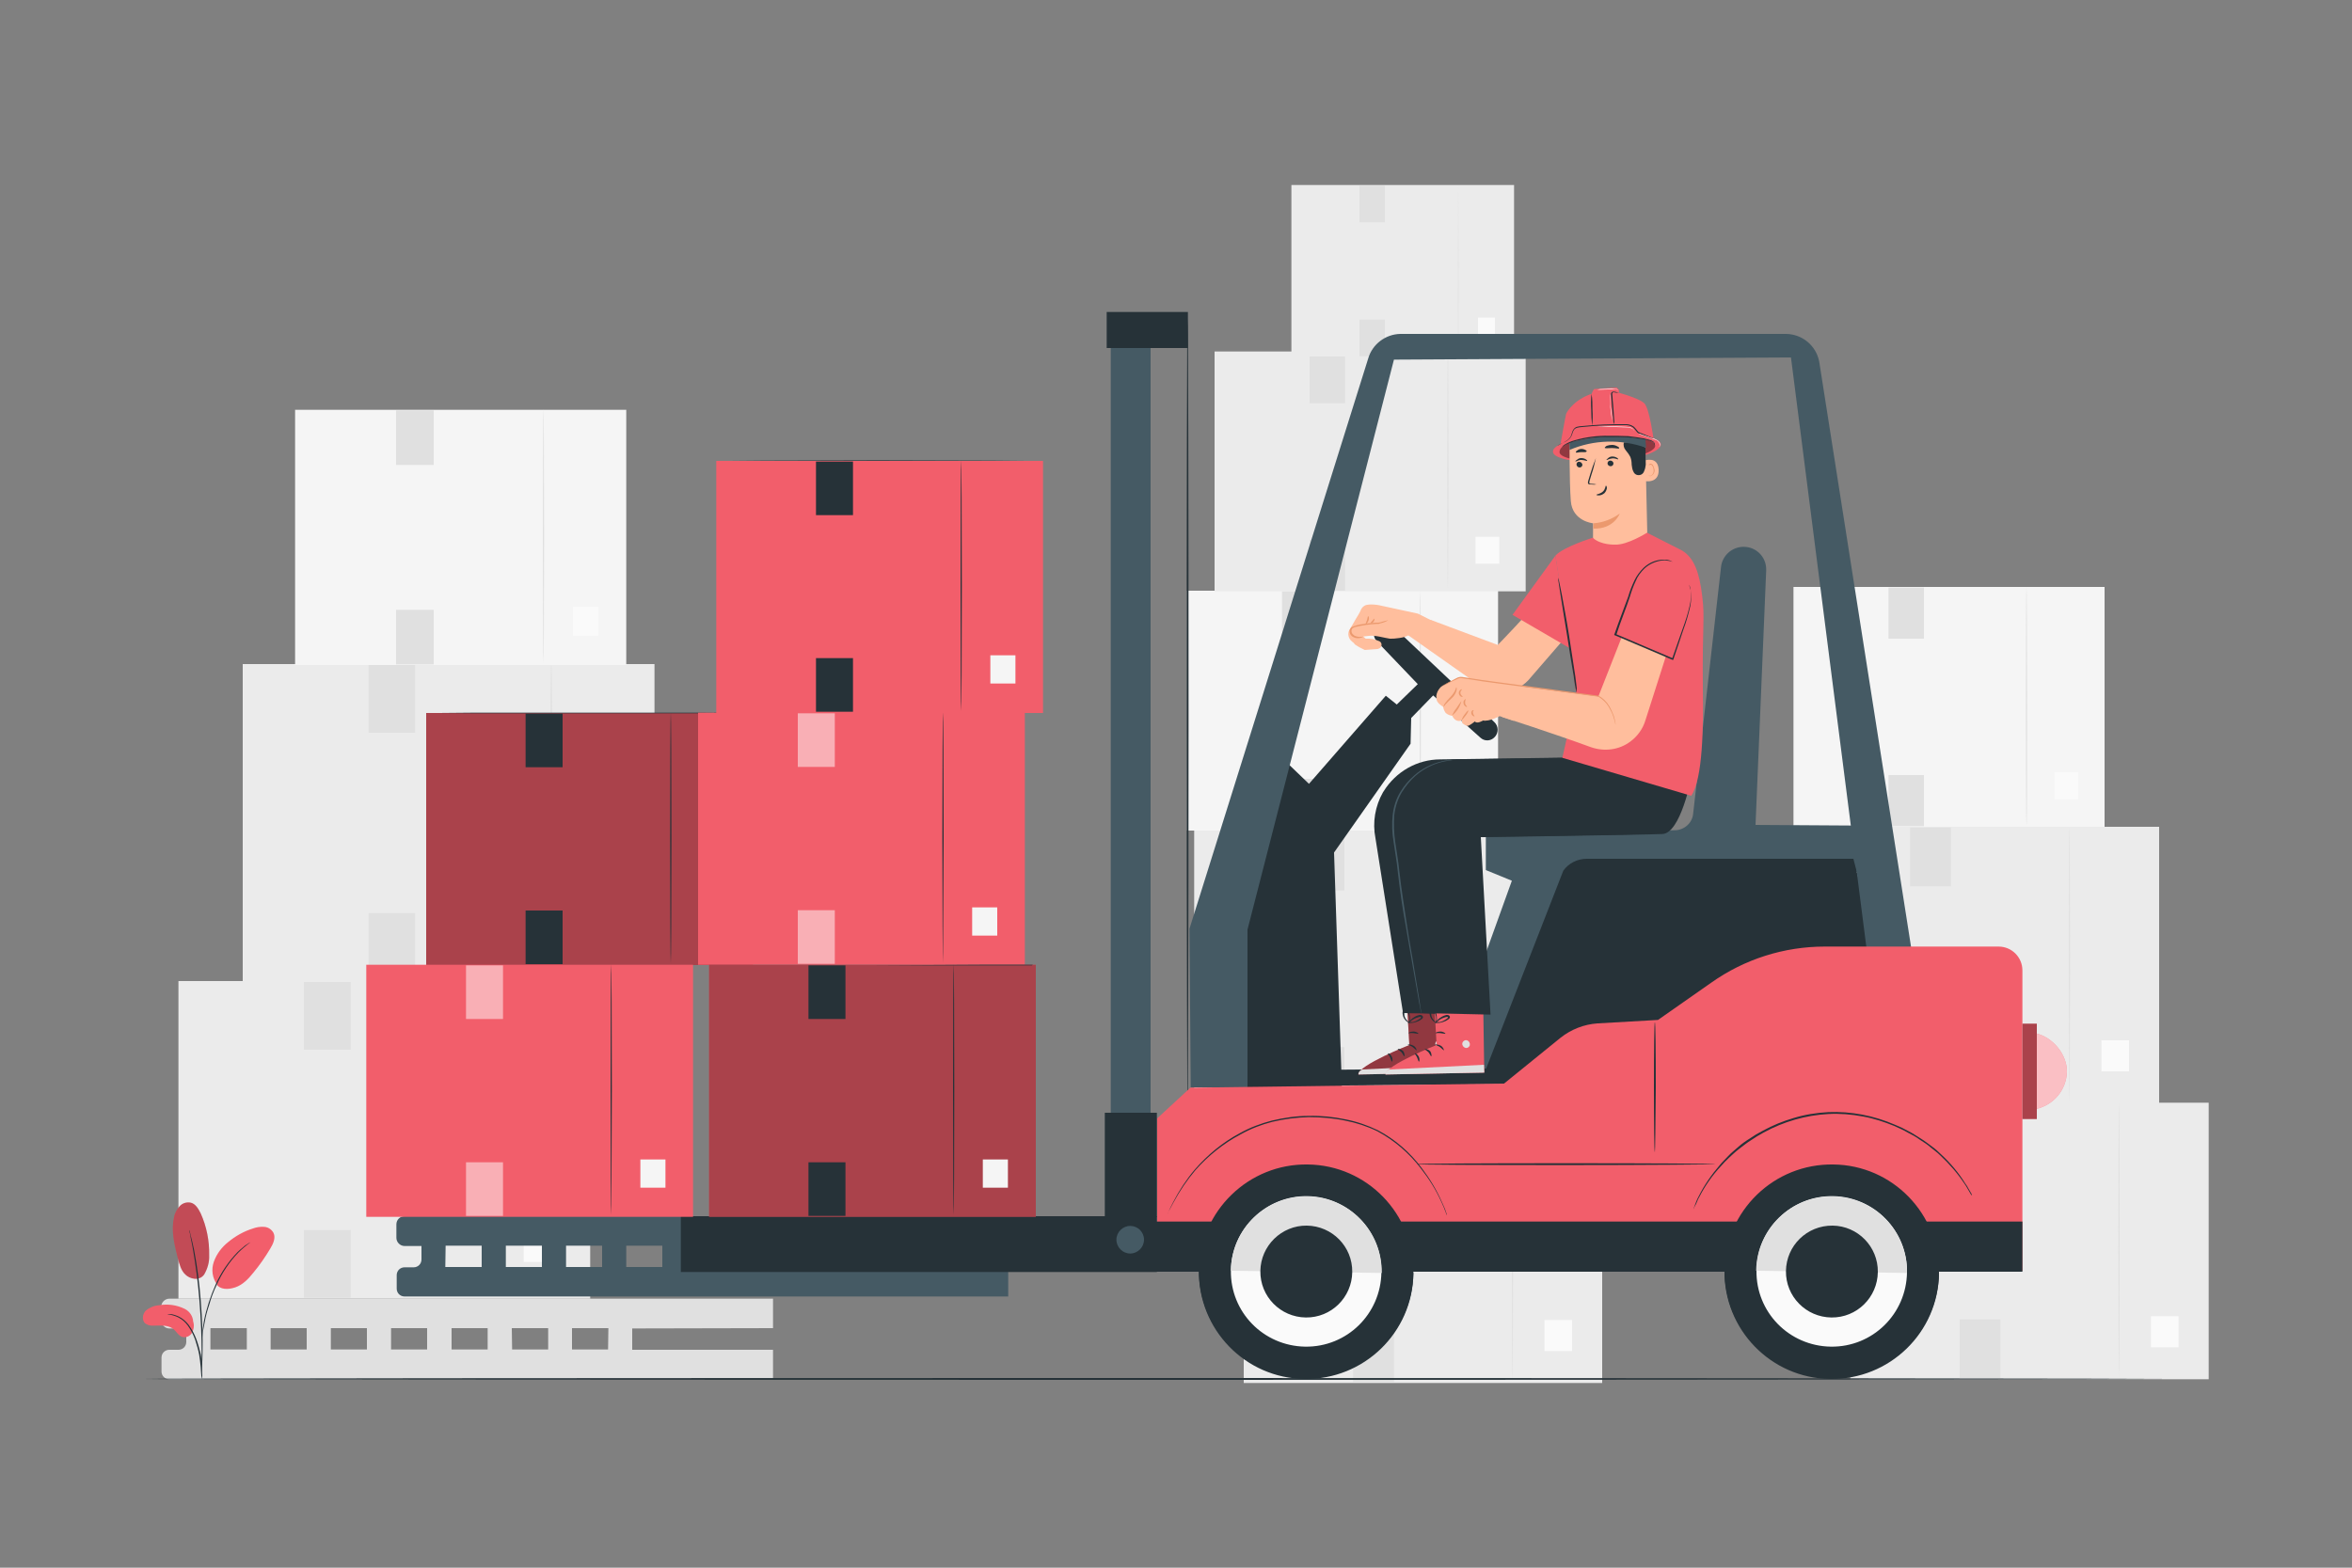 <?xml version="1.0" encoding="utf-8"?>
<!-- Generator: Adobe Illustrator 28.1.0, SVG Export Plug-In . SVG Version: 6.00 Build 0)  -->
<svg version="1.1" id="Layer_1" xmlns="http://www.w3.org/2000/svg" xmlns:xlink="http://www.w3.org/1999/xlink" x="0px" y="0px"
	 viewBox="0 0 750 500" style="enable-background:new 0 0 750 500;" xml:space="preserve">
<rect x="0" y="0" width="750" height="500" fill="#808080" stroke="none"/>
<style type="text/css">
	.st0{fill:#EBEBEB;}
	.st1{fill:#E0E0E0;}
	.st2{fill:#FAFAFA;}
	.st3{fill:#F5F5F5;}
	.st4{fill:#F25E6B;}
	.st5{opacity:0.3;enable-background:new    ;}
	.st6{fill:#263238;}
	.st7{opacity:0.5;fill:#FFFFFF;enable-background:new    ;}
	.st8{fill:#455A64;}
	.st9{opacity:0.6;}
	.st10{fill:#FFFFFF;}
	.st11{fill:#FFBE9D;}
	.st12{fill:#EB996E;}
	.st13{opacity:0.4;}
	.st14{opacity:0.3;}
	.st15{opacity:0.2;}
</style>
<g>
	<g id="freepik--background-complete--inject-4">
		<rect x="56.9" y="312.9" class="st0" width="131.3" height="101.3"/>
		<path class="st1" d="M155.3,413.5c-0.1,0-0.3-22.6-0.3-50.4c0-27.8,0.1-50.4,0.3-50.4s0.3,22.6,0.3,50.4
			C155.6,390.9,155.4,413.5,155.3,413.5z"/>
		<rect x="167" y="391.1" class="st2" width="10.1" height="11.4"/>
		<rect x="96.9" y="313.2" class="st1" width="14.9" height="21.6"/>
		<rect x="96.9" y="392.3" class="st1" width="14.9" height="21.6"/>
		<rect x="77.4" y="211.8" class="st0" width="131.3" height="101.3"/>
		<path class="st1" d="M175.8,312.4c-0.1,0-0.3-22.6-0.3-50.4c0-27.8,0.1-50.4,0.3-50.4s0.3,22.6,0.3,50.4
			C176.1,289.8,176,312.4,175.8,312.4z"/>
		<rect x="187.5" y="290.1" class="st2" width="10.1" height="11.4"/>
		<rect x="117.5" y="212.1" class="st1" width="14.9" height="21.6"/>
		<rect x="117.5" y="291.2" class="st1" width="14.9" height="21.6"/>
		<rect x="94.1" y="130.7" class="st3" width="105.6" height="81.4"/>
		<path class="st1" d="M173.3,211.5c-0.1,0-0.2-18.2-0.2-40.6s0.1-40.5,0.2-40.5s0.2,18.1,0.2,40.5S173.4,211.5,173.3,211.5z"/>
		<rect x="182.7" y="193.6" class="st2" width="8.1" height="9.1"/>
		<rect x="126.3" y="130.9" class="st1" width="12" height="17.4"/>
		<rect x="126.3" y="194.5" class="st1" width="12" height="17.4"/>
		<rect x="571.9" y="187.2" class="st3" width="99.2" height="76.5"/>
		<path class="st1" d="M646.2,263.2c-0.1,0-0.2-17.1-0.2-38.1s0.1-38.1,0.2-38.1s0.2,17.1,0.2,38.1S646.4,263.2,646.2,263.2z"/>
		<rect x="655.1" y="246.3" class="st2" width="7.6" height="8.6"/>
		<rect x="602.2" y="187.4" class="st1" width="11.3" height="16.3"/>
		<rect x="602.2" y="247.2" class="st1" width="11.3" height="16.3"/>
		<rect x="590" y="351.7" class="st0" width="114.3" height="88.2"/>
		<path class="st1" d="M675.7,439.2c-0.1,0-0.2-19.7-0.2-43.9s0.1-43.9,0.2-43.9s0.2,19.6,0.2,43.9S675.8,439.2,675.7,439.2z"/>
		<rect x="685.9" y="419.8" class="st2" width="8.8" height="9.9"/>
		<rect x="624.9" y="351.9" class="st1" width="13" height="18.8"/>
		<rect x="624.9" y="420.8" class="st1" width="13" height="18.8"/>
		<rect x="574.2" y="263.7" class="st0" width="114.3" height="88.2"/>
		<path class="st1" d="M659.9,351.3c-0.1,0-0.2-19.7-0.2-43.9s0.1-43.9,0.2-43.9s0.2,19.6,0.2,43.9S660,351.3,659.9,351.3z"/>
		<rect x="670.1" y="331.8" class="st2" width="8.8" height="9.9"/>
		<rect x="609.1" y="263.9" class="st1" width="13" height="18.8"/>
		<rect x="609.1" y="332.8" class="st1" width="13" height="18.8"/>
		<rect x="378.5" y="188.4" class="st3" width="99.2" height="76.5"/>
		<path class="st1" d="M452.9,264.4c-0.1,0-0.2-17.1-0.2-38.1s0.1-38.1,0.2-38.1s0.2,17,0.2,38.1S453,264.4,452.9,264.4z"/>
		<rect x="461.7" y="247.5" class="st2" width="7.6" height="8.6"/>
		<rect x="408.8" y="188.6" class="st1" width="11.3" height="16.3"/>
		<rect x="408.8" y="248.4" class="st1" width="11.3" height="16.3"/>
		<rect x="387.3" y="112.1" class="st0" width="99.2" height="76.5"/>
		<path class="st1" d="M461.7,188.1c-0.1,0-0.2-17-0.2-38.1s0.1-38.1,0.2-38.1s0.2,17,0.2,38.1S461.7,188.1,461.7,188.1z"/>
		<rect x="470.5" y="171.2" class="st2" width="7.6" height="8.6"/>
		<rect x="417.6" y="112.3" class="st1" width="11.3" height="16.3"/>
		<rect x="417.6" y="172.1" class="st1" width="11.3" height="16.3"/>
		<rect x="411.8" y="59" class="st0" width="71" height="54.7"/>
		<path class="st1" d="M465,113.4c-0.1,0-0.1-12.2-0.1-27.2s0.1-27.2,0.1-27.2s0.1,12.2,0.1,27.2S465.1,113.4,465,113.4z"/>
		<rect x="471.3" y="101.3" class="st2" width="5.4" height="6.2"/>
		<rect x="433.5" y="59.2" class="st1" width="8.1" height="11.7"/>
		<rect x="433.5" y="101.9" class="st1" width="8.1" height="11.7"/>
		<rect x="396.6" y="352.9" class="st0" width="114.3" height="88.2"/>
		<path class="st1" d="M482.3,440.4c-0.1,0-0.2-19.6-0.2-43.9c0-24.2,0.1-43.9,0.2-43.9s0.2,19.6,0.2,43.9S482.4,440.4,482.3,440.4z
			"/>
		<rect x="492.5" y="421" class="st2" width="8.8" height="9.9"/>
		<rect x="431.5" y="353.1" class="st1" width="13" height="18.8"/>
		<rect x="431.5" y="422" class="st1" width="13" height="18.8"/>
		<rect x="380.8" y="264.9" class="st0" width="114.3" height="88.2"/>
		<path class="st1" d="M466.5,352.5c-0.1,0-0.2-19.6-0.2-43.9c0-24.2,0.1-43.9,0.2-43.9s0.2,19.6,0.2,43.9S466.6,352.5,466.5,352.5z
			"/>
		<rect x="476.7" y="333" class="st2" width="8.8" height="9.9"/>
		<rect x="415.7" y="265.2" class="st1" width="13" height="18.8"/>
		<rect x="415.7" y="334" class="st1" width="13" height="18.8"/>
		<path class="st1" d="M246.5,423.6v-9.4H54c-1.4,0-2.6,1.2-2.6,2.6l0,0v4.3c0,1.4,1.2,2.6,2.6,2.6c0,0,0,0,0,0h5.4v4.3
			c0,1.4-1.1,2.5-2.5,2.5H54c-1.4,0-2.5,1.1-2.5,2.5v4.4c0,1.4,1.1,2.5,2.5,2.5h192.5v-9.4h-44.9v-6.8L246.5,423.6z M105.5,423.6
			h11.5v6.8h-11.5V423.6z M97.8,430.4H86.3v-6.8h11.5V430.4z M124.7,423.6h11.5v6.8h-11.5V423.6z M144,423.6h11.5v6.8H144L144,423.6
			z M163.2,423.6h11.6v6.8h-11.5L163.2,423.6z M67.1,423.6h11.6v6.8H67.1L67.1,423.6z M193.9,430.4h-11.5v-6.8H194L193.9,430.4z"/>
	</g>
	<g id="freepik--Forklift--inject-4">
		<rect x="135.9" y="227.4" class="st4" width="104.2" height="80.4"/>
		<rect x="135.9" y="227.4" class="st5" width="104.2" height="80.4"/>
		<path class="st6" d="M213.9,307.2c-0.1,0-0.2-17.9-0.2-40c0-22.1,0.1-40,0.2-40s0.2,17.9,0.2,40
			C214.1,289.3,214,307.2,213.9,307.2z"/>
		<rect x="223.2" y="289.5" class="st3" width="8" height="9"/>
		<rect x="167.6" y="227.6" class="st6" width="11.8" height="17.1"/>
		<rect x="167.6" y="290.4" class="st6" width="11.8" height="17.1"/>
		<path class="st6" d="M239.1,227.4h-0.3h-0.8h-3l-11.1,0.1h-36.5H151l-11.1-0.1h-3h-0.8h-0.3h0.3h0.8h3l11.1-0.1h36.5H224l11.1,0.1
			h3h0.8L239.1,227.4z"/>
		<rect x="222.6" y="227.3" class="st4" width="104.2" height="80.4"/>
		<path class="st6" d="M300.7,307.1c-0.1,0-0.2-17.9-0.2-40c0-22.1,0.1-40,0.2-40s0.2,17.9,0.2,40
			C300.8,289.2,300.7,307.1,300.7,307.1z"/>
		<rect x="310" y="289.4" class="st3" width="8" height="9"/>
		<rect x="254.4" y="227.5" class="st7" width="11.8" height="17.1"/>
		<rect x="254.4" y="290.3" class="st7" width="11.8" height="17.1"/>
		<path class="st6" d="M325.9,227.3h-0.3h-0.8h-3l-11.1,0.1h-36.5h-36.5l-11.1-0.1h-3h-0.8h-0.3h0.3h0.8h3l11.1-0.1l36.5-0.1
			l36.5,0.1l11.1,0.1h3h0.8H325.9z"/>
		<rect x="228.4" y="147" class="st4" width="104.2" height="80.4"/>
		<path class="st6" d="M306.5,226.8c-0.1,0-0.2-17.9-0.2-40s0.1-40,0.2-40s0.2,17.9,0.2,40S306.6,226.8,306.5,226.8z"/>
		<rect x="315.8" y="209" class="st3" width="8" height="9"/>
		<rect x="260.2" y="147.2" class="st6" width="11.8" height="17.1"/>
		<rect x="260.2" y="209.9" class="st6" width="11.8" height="17.1"/>
		<path class="st6" d="M331.7,146.9c-0.1,0-0.2,0-0.3,0h-0.8h-3h-11.1l-36.5,0.1l-36.5-0.1h-11.1h-3h-0.8c-0.1,0-0.2,0-0.3,0h0.3
			h0.8h3l11.1-0.1h36.5h36.5l11.1,0.1h3h0.8H331.7z"/>
		<path class="st8" d="M321.5,397.3v-9.4H129c-1.4,0-2.6,1.1-2.6,2.6v4.3c0,1.4,1.2,2.6,2.6,2.6h5.4v4.3c0,1.4-1.1,2.5-2.5,2.5l0,0
			H129c-1.4,0-2.5,1.1-2.5,2.5v4.3c0,1.4,1.1,2.5,2.5,2.5h192.5V404h-44.9v-6.8L321.5,397.3z M180.5,397.3H192v6.8h-11.5
			L180.5,397.3z M172.8,404.1h-11.5v-6.8h11.5L172.8,404.1z M199.7,397.3h11.5v6.8h-11.5V397.3z M219,397.3h11.5v6.8h-11.5
			L219,397.3z M238.2,397.3h11.6v6.8h-11.6L238.2,397.3z M142.1,397.3h11.5v6.8H142L142.1,397.3z M268.9,404.1h-11.6v-6.8h11.5
			L268.9,404.1z"/>
		<path class="st6" d="M476.6,235.1c1.3-1.3,1.3-3.5-0.1-4.8c0,0,0,0,0,0l-32.5-30.7c-1.3-1.3-3.4-1.3-4.8,0l0,0
			c-1.4,1.3-1.5,3.5-0.2,4.9c0,0,0,0,0.1,0.1l13,13.6l-6.7,6.5l-3.5-2.8L417.4,250l-13.1-12.6l-15.8,46.4l3.1,63h36.3l-2.5-74.9
			l24.4-34.7l0.2-8.2l7-7.2l15.1,13.5C473.4,236.5,475.4,236.4,476.6,235.1L476.6,235.1z"/>
		<path class="st6" d="M378.7,358.5c-0.1,0-0.3-57.5-0.3-128.4s0.1-128.4,0.3-128.4s0.3,57.5,0.3,128.4S378.8,358.5,378.7,358.5z"/>
		<path class="st8" d="M460,342.3l22.1-61.4l-8.3-3.4v-11.8l60.4-0.9c2.9-0.1,5.4-2.3,5.7-5.2l8.9-78.8c0.4-3.6,3.5-6.4,7.2-6.4l0,0
			c4,0,7.2,3.2,7.2,7.2c0,0.1,0,0.2,0,0.3l-3.4,81.2l31.5,0.2l1.1,14.8l-93.2,3.7l-24.3,59.7L460,342.3z"/>
		<path class="st6" d="M473.9,340.8l-78.5,0.6v5.2l32.5-0.4l51.8-0.4l125.5-17.7L591,273.9h-85c-3,0-5.8,1.4-7.5,3.8L473.9,340.8z"
			/>
		<path class="st8" d="M436.3,114.3l-57,181.9l0.4,50.6h18.1v-50.3l46.7-181.8l126.6-0.7l24.2,189.3h14.3l-29.5-188
			c-1-5.1-5.4-8.7-10.5-8.8H446.5C441.8,106.6,437.6,109.8,436.3,114.3z"/>
		<path class="st4" d="M369,405.3v-48.6l10.6-9.8l100-1.3l18-14.6c3.4-2.7,7.5-4.3,11.8-4.6l19.3-1.1c0,0,8.6-6,17-11.9
			c10.6-7.5,23.2-11.5,36.2-11.5h55.4c4.2,0,7.6,3.4,7.6,7.6l0,0v95.8L369,405.3z"/>
		<rect x="368" y="389.6" class="st6" width="276.9" height="16"/>
		<path class="st6" d="M382.3,405.1c-0.3,18.9,14.8,34.5,33.7,34.7c18.9,0.3,34.5-14.8,34.7-33.7c0.3-18.9-14.8-34.5-33.7-34.7
			c0,0,0,0,0,0C398.2,371.1,382.6,386.2,382.3,405.1z"/>
		<path class="st6" d="M382.3,405C382.3,405,382.3,405.1,382.3,405c-0.1,19,15.1,34.4,34,34.5c18.7,0.1,34-14.8,34.4-33.4
			c0,0,0-0.1,0-0.1L382.3,405z"/>
		<path class="st2" d="M392.5,405.2c-0.2,13.3,10.4,24.1,23.7,24.3c13.3,0.2,24.1-10.4,24.3-23.7c0.2-13.2-10.4-24.1-23.6-24.3
			C403.7,381.3,392.7,391.9,392.5,405.2C392.5,405.2,392.5,405.2,392.5,405.2z"/>
		<path class="st1" d="M416.9,381.6c-13.3-0.2-24.2,10.4-24.4,23.6c0,0,0,0.1,0,0.1l48.1,0.7C440.8,392.7,430.2,381.8,416.9,381.6
			C417,381.6,416.9,381.6,416.9,381.6z"/>
		<path class="st6" d="M401.9,405.4c-0.1,8.1,6.4,14.7,14.5,14.8c8.1,0.1,14.7-6.4,14.8-14.5c0.1-8.1-6.4-14.7-14.5-14.8
			C408.7,390.8,402,397.3,401.9,405.4z"/>
		<path class="st6" d="M549.9,405.1c-0.3,18.9,14.8,34.5,33.7,34.7c18.9,0.3,34.5-14.8,34.7-33.7c0.3-18.9-14.8-34.5-33.7-34.7
			c0,0,0,0,0,0C565.7,371.1,550.1,386.2,549.9,405.1z"/>
		<path class="st6" d="M549.9,405C549.9,405,549.9,405.1,549.9,405c-0.1,19,15.1,34.4,34,34.5c18.7,0.1,34-14.8,34.4-33.4
			c0,0,0-0.1,0-0.1L549.9,405z"/>
		<path class="st2" d="M560.1,405.2c-0.2,13.3,10.4,24.1,23.7,24.3c13.3,0.2,24.1-10.4,24.3-23.7c0.2-13.2-10.4-24.1-23.6-24.3
			C571.2,381.3,560.3,391.9,560.1,405.2C560.1,405.2,560.1,405.2,560.1,405.2z"/>
		<path class="st1" d="M584.4,381.6c-13.3-0.2-24.2,10.4-24.4,23.6c0,0,0,0.1,0,0.1l48.1,0.7C608.3,392.7,597.8,381.8,584.4,381.6
			C584.5,381.6,584.5,381.6,584.4,381.6z"/>
		<path class="st6" d="M569.5,405.4c-0.1,8.1,6.4,14.7,14.5,14.8c8.1,0.1,14.7-6.4,14.8-14.5c0.1-8.1-6.4-14.7-14.4-14.8
			C576.2,390.8,569.6,397.3,569.5,405.4C569.5,405.4,569.5,405.4,569.5,405.4z"/>
		<path class="st6" d="M628.7,381.2c-0.1-0.1-0.1-0.2-0.2-0.2l-0.4-0.7l-0.7-1.2c-0.3-0.5-0.6-1.1-1-1.6c-2.2-3.3-4.8-6.3-7.7-9
			c-0.9-0.9-2-1.7-3-2.5c-1-0.9-2.2-1.7-3.5-2.5c-1.2-0.9-2.5-1.6-3.9-2.3c-0.7-0.4-1.4-0.8-2.1-1.1l-2.2-1c-3.2-1.3-6.5-2.4-9.9-3
			c-3.7-0.7-7.4-1-11.1-0.8c-7.2,0.4-14.2,2.4-20.6,5.9l-2.1,1.2c-0.7,0.4-1.3,0.9-2,1.3c-1.3,0.8-2.5,1.8-3.7,2.7s-2.2,1.9-3.2,2.8
			s-1.9,1.9-2.7,2.8c-2.7,2.9-5,6.2-6.8,9.7c-0.3,0.5-0.6,1.1-0.8,1.7c-0.2,0.5-0.4,0.9-0.6,1.2l-0.4,0.8c0,0.1-0.1,0.2-0.1,0.2
			c0-0.1,0-0.2,0.1-0.3l0.3-0.8l0.5-1.3c0.2-0.6,0.5-1.1,0.8-1.7c1.8-3.6,4.1-6.9,6.7-9.9c0.8-1,1.8-1.9,2.7-2.9s2.1-1.9,3.2-2.9
			s2.4-1.9,3.7-2.7c0.7-0.4,1.3-0.9,2-1.3l2.2-1.2c3.1-1.7,6.3-3,9.7-4c3.6-1.1,7.3-1.7,11.1-1.9c7.3-0.3,14.5,1.1,21.2,4l2.3,1
			c0.7,0.3,1.4,0.8,2.1,1.1c1.4,0.7,2.7,1.6,4,2.4c1.3,0.8,2.4,1.7,3.5,2.5s2.1,1.7,3,2.6c2.9,2.7,5.5,5.8,7.6,9.2
			c0.4,0.5,0.7,1,1,1.6l0.7,1.2c0.2,0.3,0.3,0.5,0.4,0.8S628.7,381.2,628.7,381.2z"/>
		<path class="st6" d="M461.3,387.5c-0.1-0.1-0.1-0.2-0.1-0.3c-0.1-0.2-0.2-0.5-0.3-0.8l-0.5-1.3c-0.2-0.5-0.5-1.1-0.8-1.8
			c-1.7-3.8-3.9-7.3-6.5-10.6c-3.7-4.9-8.5-9-13.9-11.9c-3.3-1.6-6.7-2.7-10.3-3.4c-3.8-0.8-7.7-1.1-11.6-1.1
			c-3.9,0.1-7.8,0.6-11.6,1.5c-3.5,0.9-6.9,2.2-10.1,4c-5.5,2.9-10.3,6.8-14.4,11.4c-2.7,3.2-5,6.6-7,10.3c-0.7,1.3-1.2,2.3-1.6,3
			c-0.2,0.3-0.3,0.6-0.4,0.8c0,0.1-0.1,0.2-0.1,0.3c0-0.1,0.1-0.2,0.1-0.3l0.4-0.8c0.3-0.7,0.8-1.8,1.5-3.1
			c1.9-3.7,4.2-7.2,6.9-10.4c4.1-4.7,8.9-8.7,14.4-11.6c3.2-1.8,6.7-3.1,10.2-4c3.8-0.9,7.8-1.5,11.7-1.5c3.9-0.1,7.9,0.3,11.7,1.1
			c3.6,0.7,7.1,1.9,10.4,3.5c5.5,2.9,10.3,7.1,14,12.1c2.5,3.3,4.7,6.9,6.4,10.8l0.8,1.8c0.2,0.5,0.4,1,0.5,1.4
			c0.1,0.3,0.2,0.6,0.3,0.8C461.2,387.4,461.2,387.4,461.3,387.5z"/>
		<rect x="217.1" y="387.9" class="st6" width="151.8" height="17.8"/>
		<path class="st8" d="M364.8,395.4c0,2.4-2,4.4-4.4,4.4s-4.4-2-4.4-4.4s2-4.4,4.4-4.4S364.8,392.9,364.8,395.4L364.8,395.4z"/>
		<rect x="354.2" y="105.3" class="st8" width="12.7" height="251.7"/>
		<path class="st6" d="M547.1,371.3c0,0.1-21.4,0.3-47.7,0.3s-47.7-0.1-47.7-0.3s21.4-0.3,47.7-0.3
			C525.7,371,547.1,371.1,547.1,371.3z"/>
		<path class="st6" d="M527.7,367.5c-0.2,0-0.3-9.3-0.3-20.8c0-11.5,0.1-20.7,0.3-20.7s0.3,9.3,0.3,20.7
			C527.9,358.2,527.8,367.5,527.7,367.5z"/>
		<rect x="352.9" y="99.5" class="st6" width="25.9" height="11.5"/>
		<rect x="352.3" y="354.9" class="st6" width="16.6" height="33.2"/>
		<rect x="226.1" y="307.7" class="st4" width="104.2" height="80.4"/>
		<rect x="226.1" y="307.7" class="st5" width="104.2" height="80.4"/>
		<path class="st6" d="M304.1,387.5c-0.1,0-0.2-17.9-0.2-40c0-22.1,0.1-40,0.2-40s0.2,17.9,0.2,40
			C304.3,369.6,304.2,387.5,304.1,387.5z"/>
		<rect x="313.4" y="369.8" class="st3" width="8" height="9"/>
		<rect x="257.8" y="307.9" class="st6" width="11.8" height="17.1"/>
		<rect x="257.8" y="370.7" class="st6" width="11.8" height="17.1"/>
		<path class="st6" d="M329.3,307.7h-0.3h-0.8h-3l-11.1,0l-36.5,0.2h-36.5l-11.1,0h-3h-0.8h-0.3c0.1,0,0.2,0,0.3,0h0.8h3l11.1,0
			l36.5,0l36.5,0l11.1,0h3h0.8C329.2,307.8,329.3,307.8,329.3,307.7z"/>
		<rect x="116.8" y="307.7" class="st4" width="104.2" height="80.4"/>
		<path class="st6" d="M194.9,387.5c-0.1,0-0.2-17.9-0.2-40c0-22.1,0.1-40,0.2-40s0.2,17.9,0.2,40C195,369.6,195,387.5,194.9,387.5z
			"/>
		<rect x="204.2" y="369.8" class="st3" width="8" height="9"/>
		<rect x="148.6" y="307.9" class="st7" width="11.8" height="17.1"/>
		<rect x="148.6" y="370.7" class="st7" width="11.8" height="17.1"/>
		<path class="st6" d="M220.1,307.7h-0.3H219h-3l-11.1,0h-36.5h-36.5l-11.1,0h-3h-0.8h-0.3c0.1,0,0.2,0,0.3,0h0.8h3l11.1,0l36.5,0
			l36.5,0l11.1,0h3h0.8C219.9,307.7,220,307.7,220.1,307.7z"/>
		<path class="st4" d="M649.3,329.6c5.4,1.3,9.9,6.8,9.8,12.3c-0.2,5.7-4.2,10.5-9.8,11.8"/>
		<g class="st9">
			<path class="st10" d="M649.3,329.6c5.4,1.3,9.9,6.8,9.8,12.3c-0.2,5.7-4.2,10.5-9.8,11.8"/>
		</g>
		<rect x="644.9" y="326.5" class="st4" width="4.6" height="30.4"/>
		<rect x="644.9" y="326.5" class="st5" width="4.6" height="30.4"/>
	</g>
	<g id="freepik--Character--inject-4">
		<path class="st11" d="M431.1,204.6c-1.1-0.9-1.5-2.5-0.8-3.7c0.8-1.3,1.7-2.9,2.1-3.6c0.5-0.8,1-1.6,1.4-2.4c0.3-1,1.1-1.8,2.1-2
			c1.2-0.2,2.5-0.1,3.7,0.1l12.5,2.7l5.8,2.9l-5.7,5l-3.1-1c-1,0.8-4.7,1.2-5.9,1.1c-1.6-0.2-4.8-1.2-6.7-0.9l-1.8,0.2l0.8,0.7
			c1.5-0.1,3.1,0.2,4.5,0.9c0.6,0.4,0.7,1.2,0.3,1.8c-0.2,0.3-0.6,0.5-1,0.6l-4.1,0.3c-1.1-0.5-2.2-1.1-3.2-1.8
			C431.8,205.1,431.4,204.8,431.1,204.6z"/>
		<path class="st12" d="M434.7,203.1c-0.2,0.1-0.4,0.2-0.7,0.3c-0.7,0.2-1.3,0.2-2,0c-0.5-0.2-0.9-0.4-1.2-0.8
			c-0.4-0.5-0.5-1.1-0.4-1.7c0.1-0.3,0.3-0.6,0.5-0.8c0.3-0.2,0.6-0.3,0.9-0.4c0.6-0.2,1.2-0.4,1.8-0.5c1.2-0.2,2.4-0.4,3.6-0.5
			c0.5,0,1.1-0.1,1.6-0.1h0.4h0.3c0.2,0,0.4-0.1,0.6-0.1c0.9-0.3,1.7-0.5,2.6-0.7c-0.8,0.5-1.6,0.8-2.5,1c-0.2,0.1-0.4,0.1-0.6,0.2
			c-0.1,0-0.3,0-0.4,0h-0.3c-0.5,0-1,0.1-1.5,0.1c-1.2,0.1-2.3,0.3-3.5,0.5c-0.6,0.1-1.2,0.3-1.8,0.4c-0.6,0.2-1,0.4-1.1,0.9
			c-0.1,0.5,0,0.9,0.3,1.3c0.3,0.3,0.6,0.6,1,0.7c0.6,0.2,1.2,0.3,1.9,0.2C434.5,203.1,434.7,203,434.7,203.1z"/>
		<path class="st12" d="M436.3,196.5c0.1,0,0.4,0.6,0.1,1.4s-0.8,1.2-0.9,1.1s0.2-0.6,0.4-1.2S436.1,196.6,436.3,196.5z"/>
		<path class="st12" d="M438.2,197.3c0.1,0,0.2,0.5-0.2,1s-0.8,0.5-0.9,0.4s0.2-0.4,0.5-0.7S438.1,197.3,438.2,197.3z"/>
		<path class="st11" d="M487.5,194.5c1.7-0.7-9.9,11.2-9.9,11.2l-21.4-8l-7.6,4.6l23,16.2c4.9,3.5,11.6,2.8,15.7-1.5l13.6-15.7
			L487.5,194.5z"/>
		<path class="st4" d="M500.1,146.7c-3-0.6-4.9-1.5-4.9-2.6c-0.2-2.4,7.4-4.8,16.9-5.5c9.5-0.6,17.3,0.8,17.5,3.1
			c0.1,1.1-1.6,2.3-4.5,3.3"/>
		<g class="st13">
			<path d="M501.7,146.5c-2.6-0.5-4.4-1.3-4.4-2.3c0-2.9,6.5-4.3,15-4.9s15.3,0.7,15.5,2.8c0.1,1-1.5,2-4,2.9"/>
		</g>
		<path class="st4" d="M497.4,142.8c0,0,1.8-10.2,2-10.8s2.8-5.1,9.5-6.8l5.7-0.4c0,0,8.2,2.1,9.8,3.9s2.9,11.4,2.9,11.4l-16.2-2.4
			l-10.6,3.4L497.4,142.8z"/>
		<path class="st4" d="M510.7,123.9l-2.4,0.2c-0.6,0.8-0.9,1.7-0.8,2.6c0,1.8,0.4,13.9,0.4,13.9l7.1-0.8l-1.2-15l2.5,0.4l-0.1-0.9
			l-0.7-0.7L510.7,123.9z"/>
		<path class="st11" d="M525.5,179.8l-17.4,0.4c-0.2-1.8-0.1-13.3-0.1-13.3s-6.6-0.6-7.1-7.1s-0.4-19.7-0.4-19.7l0.1-0.6
			c7.4-3.8,16.1-4.7,23-0.1l1,0.7L525.5,179.8z"/>
		<path class="st12" d="M508.1,166.9c3-0.2,5.9-1.3,8.4-3.1c0,0-1.8,5-8.4,4.8L508.1,166.9z"/>
		<path class="st11" d="M524.3,146.9c0.1,0,4.4-1.6,4.6,2.9s-4.4,3.7-4.4,3.6S524.3,146.9,524.3,146.9z"/>
		<path class="st12" d="M525.7,151.6c0,0,0.1,0.1,0.2,0.1c0.2,0.1,0.4,0.1,0.6,0c0.6-0.4,0.9-1.1,0.8-1.8c0-0.4-0.1-0.8-0.3-1.1
			c-0.1-0.3-0.3-0.5-0.6-0.6c-0.2,0-0.4,0.1-0.5,0.2c-0.1,0.1,0,0.2,0,0.2s-0.1-0.1-0.1-0.3c0-0.1,0.1-0.2,0.2-0.3
			c0.1-0.1,0.3-0.1,0.4-0.1c0.4,0.1,0.7,0.3,0.8,0.7c0.2,0.4,0.3,0.8,0.4,1.2c0.1,0.8-0.3,1.6-1.1,2c-0.2,0.1-0.5,0.1-0.7-0.1
			C525.7,151.8,525.7,151.7,525.7,151.6z"/>
		<path class="st6" d="M502.7,148.2c0.1,0.5,0.5,0.9,1,0.9c0.5,0,0.9-0.4,0.9-0.9l0,0c-0.1-0.5-0.5-0.9-1-0.9
			C503.1,147.2,502.7,147.6,502.7,148.2L502.7,148.2z"/>
		<path class="st6" d="M502.4,147.2c0.1,0.1,0.8-0.5,1.8-0.5s1.8,0.4,1.9,0.3s-0.1-0.3-0.4-0.5c-0.5-0.3-1-0.4-1.5-0.4
			c-0.5,0-1,0.2-1.4,0.6C502.4,146.9,502.3,147.2,502.4,147.2z"/>
		<path class="st6" d="M512.6,147.8c0,0.5,0.5,0.9,1,0.9c0,0,0,0,0,0c0.5,0,0.9-0.4,0.9-0.9c0,0,0,0,0,0c0-0.5-0.5-0.9-1-0.9
			c0,0,0,0,0,0C513,146.9,512.6,147.3,512.6,147.8C512.6,147.8,512.6,147.8,512.6,147.8z"/>
		<path class="st6" d="M512.3,146.7c0.1,0.1,0.8-0.4,1.8-0.5s1.8,0.4,1.9,0.3s-0.1-0.3-0.4-0.5c-0.5-0.3-1-0.4-1.5-0.4
			c-0.5,0-1,0.2-1.4,0.6C512.3,146.5,512.2,146.7,512.3,146.7z"/>
		<path class="st6" d="M509.1,154.5c-0.5-0.1-1.1-0.2-1.7-0.2c-0.3,0-0.5,0-0.6-0.2c0-0.3,0-0.5,0.1-0.8l0.6-2
			c0.6-1.7,1-3.5,1.4-5.2c-0.7,1.7-1.3,3.4-1.8,5.1c-0.2,0.7-0.4,1.4-0.6,2c-0.1,0.3-0.2,0.7-0.1,1c0.1,0.2,0.3,0.3,0.5,0.3
			c0.1,0,0.3,0,0.4,0C508,154.6,508.6,154.6,509.1,154.5z"/>
		<path class="st6" d="M512.1,154.9c-0.2,0-0.1,1.1-1,1.9s-2,0.8-2,1s0.3,0.2,0.8,0.2c0.6,0,1.2-0.3,1.7-0.7c0.4-0.4,0.7-1,0.8-1.6
			C512.4,155.2,512.2,154.9,512.1,154.9z"/>
		<path class="st6" d="M511.7,142.8c0.1,0.3,1.1,0.1,2.3,0.1s2.2,0.3,2.3,0.1s-0.1-0.4-0.5-0.6c-0.5-0.3-1.1-0.5-1.7-0.5
			c-0.6,0-1.2,0.1-1.8,0.3C511.9,142.5,511.7,142.7,511.7,142.8z"/>
		<path class="st6" d="M502.5,144.3c0.2,0.2,0.9-0.1,1.7-0.1s1.5,0.1,1.7-0.2s-0.1-0.3-0.4-0.5c-0.9-0.5-2-0.4-2.7,0.3
			C502.5,143.9,502.5,144.2,502.5,144.3z"/>
		<path class="st6" d="M524.7,142.7c0,1.8,0.1,3.7,0.1,5.5c-0.1,0.7-0.2,1.4-0.5,2c-0.3,1-1.2,1.5-2.2,1.3c-0.5-0.1-1-0.5-1.2-1
			c-0.4-0.7-0.5-1.5-0.6-2.3c0-0.8-0.1-1.6-0.4-2.4c-0.4-0.8-0.9-1.5-1.5-2.2c-0.6-0.7-0.8-1.6-0.6-2.5
			C520.2,140.9,522.6,141.5,524.7,142.7"/>
		<path class="st8" d="M500.5,143.5l-0.1-3.7l10.5-3.9l13.7,3l0.3,3.9C516.9,140,508.2,140.2,500.5,143.5z"/>
		<path class="st4" d="M501,139l-0.4,0.5l-3.7,2.7c4.8-1.6,9.8-2.6,14.9-3c5.6-0.1,11.2,0.4,16.6,1.6l-5.3-2.7l0,0
			c-1.7-1.6-4-2.5-6.4-2.4l-9.6,0.5C504.8,136.2,502.6,137.3,501,139z"/>
		<path class="st6" d="M507.7,135.8c0.2-1.7,0.2-3.4,0.1-5.1c0-1.7,0-3.4-0.3-5.1c-0.2,1.7-0.2,3.4-0.1,5.1
			C507.4,132.4,507.5,134.1,507.7,135.8z"/>
		<path class="st6" d="M516.2,125.3c-0.6-0.2-1.2-0.4-1.8-0.4c-0.4,0-0.7,0.4-0.7,0.8l0.1,1.1c0.1,0.8,0.1,1.6,0.2,2.4
			c0.1,1.7,0.3,3.3,0.4,4.4c0,0.6,0.1,1.2,0.3,1.8c0.1-0.6,0.1-1.2,0-1.9c-0.1-1.1-0.2-2.7-0.3-4.4c-0.1-0.9-0.2-1.7-0.2-2.4
			c0-0.4-0.1-0.7-0.1-1.1c0-0.2,0.2-0.5,0.4-0.5C515,125.2,515.6,125.3,516.2,125.3z"/>
		<path class="st6" d="M496.6,142.1c0,0,0.4-0.2,1.2-0.6c0.4-0.2,0.9-0.4,1.5-0.7c0.6-0.3,1.2-0.8,1.6-1.4c0.5-0.7,0.5-1.6,1-2.3
			s1.5-0.8,2.6-0.9c2.1-0.2,4.3-0.4,6.7-0.5s4.7-0.1,6.8-0.1c1-0.1,1.9,0.2,2.7,0.7c0.3,0.3,0.6,0.6,0.9,1l0.4,0.5l0.2,0.2
			c0.1,0.1,0.2,0.1,0.3,0.2c1.5,0.6,2.7,1,3.5,1.3c0.4,0.2,0.9,0.3,1.3,0.4c-0.1-0.1-0.2-0.1-0.3-0.2c-0.2-0.1-0.5-0.2-0.9-0.4
			c-0.8-0.4-2-0.8-3.4-1.4c-0.1,0-0.1-0.1-0.2-0.1l-0.2-0.2l-0.4-0.5c-0.3-0.4-0.6-0.7-0.9-1c-0.8-0.6-1.9-0.9-2.9-0.8
			c-2.1,0-4.4,0-6.8,0.1s-4.7,0.3-6.8,0.5c-0.5,0-1,0.1-1.5,0.2c-0.5,0.1-0.9,0.4-1.2,0.8c-0.6,0.8-0.6,1.8-1,2.4
			c-0.4,0.6-0.9,1.1-1.5,1.4c-0.5,0.3-1,0.6-1.4,0.8s-0.7,0.4-0.9,0.5C496.8,142,496.7,142.1,496.6,142.1z"/>
		<path class="st6" d="M498.1,142.6c0.1,0,0.2-0.1,0.3-0.2c0.2-0.1,0.4-0.3,0.8-0.5c1-0.5,2-0.9,3.1-1.2c3.5-0.9,7.2-1.4,10.8-1.3
			c2.2,0,4.2,0,6,0.1s3.5,0.4,4.9,0.6c0.6,0.1,1.2,0.2,1.8,0.4c0.5,0.1,0.9,0.3,1.3,0.5c0.3,0.2,0.5,0.6,0.5,1
			c0.1-0.1,0.1-0.2,0.1-0.3c0-0.3-0.2-0.6-0.4-0.8c-0.4-0.3-0.8-0.5-1.3-0.6c-0.6-0.2-1.2-0.3-1.9-0.5c-1.6-0.3-3.3-0.5-4.9-0.7
			c-1.9-0.1-3.9-0.1-6.1-0.1c-3.7-0.1-7.4,0.4-10.9,1.4c-1.1,0.3-2.1,0.7-3.1,1.3c-0.3,0.2-0.5,0.3-0.7,0.5
			C498.2,142.5,498.1,142.6,498.1,142.6z"/>
		<path class="st2" d="M509.3,124.3c0.3,0,0.7,0,1,0l2.4-0.1c0.9,0,1.8-0.1,2.4-0.1c0.3,0,0.6,0.2,0.8,0.4c0,0,0-0.1-0.1-0.2
			c-0.2-0.2-0.4-0.3-0.7-0.3c-0.8-0.1-1.6-0.1-2.4,0l-2.4,0.1C509.9,124.2,509.6,124.2,509.3,124.3z"/>
		<path class="st2" d="M508.9,136.2c0.2,0,0.3,0,0.5,0h1.4c1.2,0,2.8,0,4.6,0l2.5,0.1c0.7,0,1.3,0,2,0.2c0.4,0.1,0.9,0.3,1.1,0.7
			c0.1,0.1,0.2,0.3,0.2,0.4c0-0.2-0.1-0.3-0.2-0.5c-0.3-0.4-0.7-0.7-1.2-0.8c-0.7-0.1-1.3-0.2-2-0.2c-0.8,0-1.6-0.1-2.5-0.1
			c-1.8,0-3.4,0-4.6,0.1l-1.4,0.1C509.2,136.2,509,136.2,508.9,136.2z"/>
		<path class="st2" d="M514.1,134.4c0-0.1,0-0.2,0-0.4c0-0.3-0.1-0.6-0.1-1c-0.1-0.8-0.2-2-0.4-3.2s-0.2-2.4-0.2-3.2
			c0-0.3,0-0.7-0.1-1c0-0.1,0-0.2,0-0.4c0,0.1,0,0.2,0,0.4c0,0.2,0,0.6,0,1c0,0.8,0.1,2,0.2,3.3s0.3,2.4,0.4,3.2
			c0.1,0.4,0.1,0.8,0.2,1C514.1,134.2,514.1,134.3,514.1,134.4z"/>
		<path class="st2" d="M522.5,138.4c0.1,0.1,0.2,0.1,0.3,0.1l0.9,0.3l2.9,1c0.5,0.2,1.1,0.4,1.6,0.6c0.4,0.2,0.7,0.5,0.9,0.9
			c0.1,0.3,0.2,0.6,0.1,0.9c-0.1,0.2-0.2,0.3-0.1,0.3c0.1-0.1,0.1-0.2,0.2-0.3c0.1-0.3,0.1-0.6,0-0.9c-0.2-0.4-0.6-0.8-1-1
			c-0.5-0.3-1.1-0.5-1.6-0.6l-2.9-1l-0.9-0.3C522.7,138.4,522.6,138.4,522.5,138.4z"/>
		<path class="st4" d="M448.5,317.1l0.9,16.2c0,0-16.2,6.4-16.3,9.4l31.5-0.6l-0.4-25.3L448.5,317.1z"/>
		<g class="st13">
			<path d="M448.5,317.1l0.9,16.2c0,0-16.2,6.4-16.3,9.4l31.5-0.6l-0.4-25.3L448.5,317.1z"/>
		</g>
		<path class="st1" d="M459.2,331.8c0.6,0.2,1,0.8,0.9,1.5c-0.2,0.6-0.8,1-1.4,0.9c-0.7-0.2-1.1-0.8-1-1.5
			C457.9,332,458.6,331.6,459.2,331.8"/>
		<path class="st1" d="M464.7,342.1l-0.1-2.5l-30.2,1.5c0,0-1.4,0.6-1.2,1.6L464.7,342.1z"/>
		<path class="st6" d="M448.9,333.2c0,0.1,0.8,0.2,1.5,0.7s1.2,1.1,1.3,1.1s-0.1-1-1-1.5S448.9,333.1,448.9,333.2z"/>
		<path class="st6" d="M445.7,334.6c0,0.2,0.6,0.4,1.2,1c0.5,0.6,0.7,1.3,0.9,1.3c0.1,0,0.2-0.9-0.4-1.7
			C446.6,334.5,445.7,334.5,445.7,334.6z"/>
		<path class="st6" d="M443.9,338.6c0.1,0,0.3-0.8-0.1-1.6c-0.4-0.8-1.1-1.2-1.2-1c-0.1,0.2,0.4,0.6,0.7,1.3
			S443.7,338.6,443.9,338.6z"/>
		<path class="st6" d="M449.1,329.5c0.1,0.1,0.8-0.1,1.6,0c0.9,0.1,1.6,0.3,1.6,0.2c0.1-0.1-0.6-0.7-1.6-0.7
			S449.1,329.4,449.1,329.5z"/>
		<g class="st14">
			<polygon points="448.7,320.3 448.9,323.2 464.4,322.8 464.4,320.2 			"/>
		</g>
		<path class="st6" d="M449,326.2c0.5,0.1,1.1,0.1,1.6,0c0.6-0.1,1.1-0.3,1.6-0.5c0.3-0.1,0.6-0.3,0.9-0.5c0.2-0.1,0.3-0.2,0.5-0.4
			c0.2-0.2,0.2-0.6,0-0.8c-0.2-0.2-0.4-0.3-0.7-0.3c-0.2,0-0.4,0-0.6,0.1c-0.3,0.1-0.7,0.2-1,0.4c-0.5,0.3-1,0.6-1.4,1
			c-0.7,0.7-1,1.3-0.9,1.3c0.1,0,0.4-0.4,1.1-1c0.4-0.3,0.9-0.6,1.4-0.8c0.3-0.1,0.6-0.2,0.9-0.3c0.3-0.1,0.6-0.1,0.7,0
			c0.1,0.1,0,0.1,0,0.2c-0.1,0.1-0.2,0.2-0.3,0.3c-0.3,0.2-0.5,0.3-0.8,0.5c-0.5,0.3-1,0.5-1.5,0.6C450,325.9,449.5,326,449,326.2z"
			/>
		<path class="st6" d="M449.2,326.4c0.1,0,0.4-0.5,0.4-1.5c0-0.6-0.1-1.2-0.2-1.7c-0.1-0.3-0.2-0.7-0.4-1c-0.2-0.4-0.6-0.7-1-0.8
			c-0.3,0-0.5,0.2-0.6,0.5c-0.1,0.2-0.1,0.4-0.1,0.6c-0.1,0.4-0.1,0.7,0,1.1c0.1,0.6,0.3,1.1,0.7,1.6c0.6,0.8,1.3,1,1.3,0.9
			s-0.5-0.4-1-1.1c-0.3-0.4-0.5-1-0.5-1.5c0-0.3,0-0.6,0-0.9c0-0.3,0.2-0.6,0.3-0.6c0.1,0,0.4,0.2,0.6,0.5c0.2,0.3,0.3,0.6,0.4,0.9
			c0.2,0.5,0.3,1,0.3,1.6C449.3,325.8,449.1,326.4,449.2,326.4z"/>
		<path class="st6" d="M533.7,248.1c0,0-3.5,17.7-9.2,17.9c-7,0.3-57.9,1-57.9,1l3,56.6l-22.2-0.5l-8.8-55.8c-1-5-0.1-10.2,2.4-14.6
			l0.2-0.3c3.9-6.3,10.7-10.2,18.1-10.2l42.2-0.6L533.7,248.1z"/>
		<path class="st4" d="M457.2,317.1l0.9,16.2c0,0-16.2,6.4-16.3,9.4l31.5-0.6l-0.4-25.3L457.2,317.1z"/>
		<path class="st1" d="M467.8,331.8c0.6,0.2,1,0.8,0.9,1.5c-0.1,0.6-0.8,1.1-1.4,0.9c-0.7-0.2-1.1-0.8-1-1.5
			C466.5,332,467.2,331.6,467.8,331.8"/>
		<path class="st1" d="M473.3,342.1l-0.1-2.5l-30.2,1.5c0,0-1.4,0.6-1.2,1.6L473.3,342.1z"/>
		<path class="st6" d="M457.6,333.2c0,0.1,0.8,0.2,1.5,0.7s1.2,1.1,1.3,1.1s-0.1-1-1-1.5S457.5,333.1,457.6,333.2z"/>
		<path class="st6" d="M454.3,334.6c0,0.2,0.6,0.4,1.2,1c0.5,0.6,0.7,1.3,0.9,1.3c0.1,0,0.2-0.9-0.4-1.7
			C455.2,334.5,454.3,334.5,454.3,334.6z"/>
		<path class="st6" d="M452.5,338.6c0.1,0,0.3-0.8-0.1-1.6c-0.4-0.8-1.1-1.2-1.2-1c-0.1,0.2,0.4,0.6,0.7,1.3
			S452.3,338.6,452.5,338.6z"/>
		<path class="st6" d="M457.7,329.5c0.1,0.1,0.8-0.1,1.6,0c0.9,0.1,1.6,0.3,1.6,0.2c0.1-0.1-0.6-0.7-1.6-0.7
			S457.7,329.4,457.7,329.5z"/>
		<g class="st14">
			<polygon points="457.4,320.3 457.5,323.2 473,322.8 473,320.2 			"/>
		</g>
		<path class="st6" d="M457.6,326.2c0.5,0.1,1.1,0.1,1.6,0c0.6-0.1,1.1-0.3,1.6-0.5c0.3-0.1,0.6-0.3,0.9-0.5
			c0.2-0.1,0.3-0.2,0.5-0.4c0.2-0.2,0.2-0.6,0-0.8c-0.2-0.2-0.4-0.3-0.7-0.3c-0.2,0-0.4,0-0.6,0.1c-0.3,0.1-0.7,0.2-1,0.4
			c-0.5,0.3-1,0.6-1.4,1c-0.7,0.7-1,1.3-0.9,1.3c0.1,0,0.4-0.4,1.1-1c0.4-0.3,0.9-0.6,1.4-0.8c0.3-0.1,0.6-0.2,0.9-0.3
			c0.3-0.1,0.6-0.1,0.7,0c0.1,0.1,0,0.1,0,0.2c-0.1,0.1-0.2,0.2-0.3,0.3c-0.3,0.2-0.5,0.3-0.8,0.5c-0.5,0.3-1,0.5-1.5,0.6
			C458.6,325.9,458.1,326,457.6,326.2z"/>
		<path class="st6" d="M457.8,326.4c0.1,0,0.4-0.5,0.4-1.5c0-0.6-0.1-1.2-0.2-1.7c-0.1-0.3-0.2-0.7-0.4-1c-0.2-0.4-0.6-0.7-1-0.8
			c-0.3,0-0.5,0.2-0.6,0.5c-0.1,0.2-0.1,0.4-0.1,0.6c-0.1,0.4-0.1,0.7,0,1.1c0.1,0.6,0.3,1.1,0.7,1.6c0.6,0.8,1.3,1,1.3,0.9
			s-0.5-0.4-1-1.1c-0.3-0.4-0.5-1-0.5-1.5c0-0.3,0-0.6,0-0.9c0-0.3,0.2-0.6,0.3-0.6c0.1,0,0.4,0.2,0.6,0.5c0.2,0.3,0.3,0.6,0.4,0.9
			c0.2,0.5,0.3,1,0.3,1.6C457.9,325.8,457.7,326.4,457.8,326.4z"/>
		<path class="st6" d="M539.3,248.1c0,0-3.4,17.7-9.2,17.9c-7,0.3-57.9,1-57.9,1l3.1,56.6l-22.2-0.5l-8.9-55.8
			c-1-5-0.1-10.2,2.4-14.6l0.2-0.3c3.9-6.3,10.7-10.2,18.2-10.2l42.2-0.6L539.3,248.1z"/>
		<path class="st4" d="M496,177.2l6.7,44.5l-4.5,20l41.1,12.1c3.7-5.3,3.9-22.2,3.7-34.2c-0.2-21.1,0.7-22.1-0.2-29.5
			s-2.5-12.1-6.4-14.5l-11.2-5.7c0,0-6.3,4-10.2,3.8c0,0-4.6,0.2-7.1-2.2C508,171.5,498.7,174.3,496,177.2z"/>
		<polygon class="st4" points="496,177.2 482.3,196.1 501,207 499.6,200.2 		"/>
		<path class="st8" d="M463.4,242.5c-0.1,0-0.2,0-0.2,0l-0.7,0.1c-0.4,0-0.8,0.1-1.1,0.1c-0.5,0.1-1,0.2-1.5,0.3
			c-3.2,0.8-6.1,2.3-8.6,4.5c-1.7,1.5-3.1,3.3-4.3,5.2c-1.3,2.2-2.1,4.7-2.4,7.3c-0.2,2.9-0.1,5.7,0.3,8.5c0.4,3,1,6,1.3,9.2
			c0.7,6.3,1.7,12.3,2.5,17.7s1.8,10.3,2.4,14.4c0.7,4.1,1.2,7.4,1.6,9.7c0.1,1.1,0.3,2,0.4,2.7c0,0.3,0.1,0.5,0.1,0.7
			c0,0.1,0,0.2,0,0.2c0-0.1-0.1-0.2-0.1-0.2c0-0.2-0.1-0.4-0.1-0.7l-0.5-2.6c-0.4-2.3-1-5.6-1.7-9.7c-0.7-4.1-1.6-9-2.5-14.4
			c-1-5.4-1.9-11.4-2.6-17.7c-0.3-3.2-0.9-6.2-1.3-9.2c-0.5-2.9-0.6-5.8-0.3-8.7c0.3-2.6,1.1-5.2,2.5-7.4c1.2-2,2.7-3.7,4.4-5.2
			c2.5-2.2,5.5-3.7,8.8-4.5C460.9,242.5,462.2,242.4,463.4,242.5z"/>
		<path class="st11" d="M479.1,228.7c0,0,15.9,5.1,28.2,9.6c4.3,1.5,9,0.9,12.6-1.8l0,0c2.3-1.7,4-4.1,4.8-6.8l8.5-26.6l-14.1-4.9
			l-9.4,23.9l-35.1-4.6"/>
		<path class="st11" d="M458.1,223.2L458,222c0.1-0.9,0.5-1.8,1.1-2.5l0,0c0.3-0.4,0.7-0.7,1.2-0.9l4.1-2.2c0.6-0.3,1.3-0.4,2-0.3
			l8.5,1.4l9.8,1.3l-2,11.1l-4.5-1.5c0,0-3.3,1.8-5.3,1.4c0,0-1.9,1.2-2.6,0.3c0,0-1.7,1.4-2.3,1.4s-1.9-0.8-1.8-1.2l0-0.6
			c-0.7,0.4-1.5,0.3-2.1-0.1c-0.4-0.3-0.8-0.8-1-1.3c-0.8-0.1-1.5-0.4-2.1-0.9c-0.4-0.6-0.7-1.2-0.8-1.9
			C460.3,225.4,458.4,224.5,458.1,223.2z"/>
		<path class="st12" d="M464.4,219.2c0.1,0,0.2,0.5,0,1.2c-0.3,0.9-0.8,1.7-1.5,2.3c-0.8,0.8-1.5,1.4-1.9,1.9s-0.7,0.9-0.7,0.9
			s0-0.5,0.4-1.1c0.5-0.7,1.1-1.4,1.8-2.1c0.6-0.6,1.1-1.3,1.5-2.1C464.3,219.6,464.3,219.2,464.4,219.2z"/>
		<path class="st12" d="M466,223.7c-0.5,1.8-1.5,3.4-3,4.5c0.4-0.8,0.8-1.6,1.4-2.3C465.3,224.6,465.9,223.6,466,223.7z"/>
		<path class="st12" d="M468.2,226.6c0.1,0.1-0.2,0.8-0.8,1.6s-1.1,1.4-1.2,1.3s0.2-0.8,0.8-1.6S468.1,226.5,468.2,226.6z"/>
		<path class="st12" d="M467.8,225.4c0,0.1-0.2,0.1-0.5-0.1c-0.3-0.2-0.6-0.6-0.6-1c-0.1-0.4,0-0.8,0.3-1.1c0.2-0.2,0.4-0.3,0.4-0.2
			s-0.3,0.6-0.2,1.3S467.9,225.3,467.8,225.4z"/>
		<path class="st12" d="M470.2,228.4c0,0.1-0.2,0.1-0.4,0c-0.3-0.2-0.5-0.4-0.6-0.8c-0.1-0.4,0-0.8,0.3-1c0.3-0.2,0.5-0.1,0.4,0
			c-0.2,0.2-0.3,0.5-0.2,0.8C469.8,228,470.2,228.3,470.2,228.4z"/>
		<path class="st12" d="M466.4,222.2c0,0.1-0.2,0.1-0.5,0c-0.6-0.3-0.9-1.1-0.6-1.7c0.1-0.2,0.2-0.4,0.4-0.5
			c0.3-0.2,0.5-0.2,0.5-0.1s-0.6,0.5-0.5,1.2S466.5,222.1,466.4,222.2z"/>
		<path class="st4" d="M533.3,179.3c-3.2-1.4-7.2,0-9.5,2.4s-3.4,5.6-4.4,8.7s-3.4,9.1-4.3,12.1l18.3,7.8c1.6-4.2,3-8.5,4.4-12.8
			c1.1-3.6,2.2-7.5,0.9-11.1"/>
		<path class="st6" d="M538.6,186.5c0.1,0.1,0.1,0.3,0.2,0.4c0.2,0.4,0.3,0.9,0.3,1.3c0.3,1.7,0.2,3.4-0.1,5.1
			c-0.6,2.6-1.3,5.1-2.2,7.5c-1,2.9-2,6.1-3.2,9.5l-0.1,0.2l-0.3-0.1l-12.9-5.5l-5.4-2.3l-0.2-0.1l0.1-0.2c1.5-4.4,3.1-8.4,4.4-12
			c0.5-1.8,1.2-3.5,2-5.2c0.7-1.5,1.7-2.8,2.9-4c1.8-1.7,4.2-2.7,6.7-2.6c0.7,0,1.4,0.1,2,0.4c0.2,0.1,0.4,0.2,0.6,0.3
			c-0.8-0.3-1.7-0.4-2.6-0.5c-2.4,0.1-4.7,1-6.5,2.7c-1.1,1.1-2.1,2.4-2.7,3.9c-0.8,1.7-1.4,3.4-1.9,5.1c-1.2,3.7-2.9,7.7-4.3,12.1
			l-0.2-0.3l5.4,2.3l12.9,5.5l-0.3,0.1c1.2-3.4,2.3-6.6,3.3-9.4c0.9-2.4,1.7-4.9,2.3-7.5c0.4-1.6,0.5-3.3,0.3-5
			C538.8,187.1,538.6,186.5,538.6,186.5z"/>
		<path class="st12" d="M515.2,231.2c-0.1,0-0.2-1-0.8-2.8c-0.4-1.1-0.9-2.1-1.5-3.1c-0.8-1.3-1.9-2.3-3.2-3.1h0l-19.8-2.6l-12-1.6
			l-5.2-0.7l-4.5-0.7l-2-0.3c-0.6-0.1-1.1,0-1.6,0.3l-2.6,1.2l-1.6,0.8c-0.2,0.1-0.4,0.2-0.6,0.2c0.2-0.1,0.4-0.2,0.5-0.3l1.6-0.9
			l2.5-1.3c0.5-0.3,1.2-0.5,1.8-0.4l2,0.3l4.5,0.7l5.2,0.7l12,1.6l19.8,2.7h0.1c1.4,0.8,2.5,1.9,3.3,3.2c0.6,1,1.1,2.1,1.5,3.2
			c0.2,0.7,0.4,1.4,0.5,2.1C515.1,230.7,515.2,230.9,515.2,231.2z"/>
		<path class="st6" d="M502.7,220.9c-0.1-0.5-0.2-1-0.3-1.4c-0.2-1-0.4-2.3-0.6-3.9c-0.6-3.4-1.3-7.9-2.1-13s-1.6-9.6-2.1-13
			c-0.2-1.6-0.5-2.9-0.6-3.9c-0.1-0.5-0.2-1-0.2-1.5c0.2,0.5,0.3,0.9,0.4,1.4l0.8,3.9c0.6,3.3,1.5,7.9,2.3,13s1.5,9.7,2,13
			c0.2,1.7,0.4,3,0.5,4C502.7,220,502.8,220.5,502.7,220.9z"/>
	</g>
	<g id="freepik--Floor--inject-4">
		<path class="st6" d="M692.2,439.8c0,0.1-144.7,0.3-323.2,0.3S45.7,440,45.7,439.8c0-0.2,144.7-0.3,323.3-0.3
			S692.2,439.7,692.2,439.8z"/>
	</g>
	<g id="freepik--Plant--inject-4">
		<path class="st4" d="M65.1,406.5c-1.6,2.2-4.6,1.4-6,0c-1.4-1.3-1.9-3.4-2.4-5.2c-1.1-4.3-2.2-8.8-1.2-13.1
			c0.2-1.3,0.9-2.5,1.8-3.5c0.9-1,2.3-1.4,3.6-1.1c1.5,0.4,2.4,2,3.1,3.4c1.9,4.2,2.8,8.8,2.7,13.4
			C66.8,402.5,66.2,404.6,65.1,406.5"/>
		<g class="st15">
			<path d="M65.1,406.5c-1.6,2.2-4.6,1.4-6,0c-1.4-1.3-1.9-3.4-2.4-5.2c-1.1-4.3-2.2-8.8-1.2-13.1c0.2-1.3,0.9-2.5,1.8-3.5
				c0.9-1,2.3-1.4,3.6-1.1c1.5,0.4,2.4,2,3.1,3.4c1.9,4.2,2.8,8.8,2.7,13.4C66.8,402.5,66.2,404.6,65.1,406.5"/>
		</g>
		<path class="st4" d="M59,417.5c-2.6-1.3-5.5-1.7-8.3-1.2c-1.5,0.1-3,0.7-4.2,1.7c-1.1,1.1-1.3,3.1-0.2,4.1
			c0.7,0.5,1.7,0.8,2.6,0.7c2.2,0,4.7-0.3,6.4,1.1c1,0.8,1.6,2.1,2.8,2.5c1.2,0.3,2.5-0.2,3.1-1.3c0.6-1.1,0.8-2.4,0.4-3.6
			C61.5,419.8,60.5,418.3,59,417.5z"/>
		<path class="st4" d="M69.3,409.8c-1.6-2.1-2-4.9-1.1-7.4c0.9-2.5,2.5-4.6,4.5-6.2c2.4-2,5.1-3.5,8-4.4c1.1-0.4,2.3-0.6,3.6-0.5
			c1.2,0.1,2.3,0.8,2.9,1.9c0.8,1.6-0.1,3.5-1,5c-1.6,2.7-3.4,5.3-5.4,7.7c-1.6,2-3.4,3.9-5.8,4.7c-2.4,0.8-4.8,0.7-6-1"/>
		<path class="st6" d="M64.3,439.8c-0.1-0.3-0.1-0.7-0.1-1c-0.1-0.7-0.1-1.7-0.2-2.8c-0.1-1.3-0.3-2.7-0.5-4
			c-0.3-1.6-0.8-3.2-1.3-4.8c-0.6-1.6-1.3-3-2.3-4.4c-0.8-1.1-1.8-2-3-2.6c-0.8-0.4-1.7-0.7-2.6-0.9c-0.3,0-0.7-0.1-1-0.2
			c0.3,0,0.7,0,1,0c0.9,0.1,1.8,0.4,2.7,0.8c1.2,0.6,2.3,1.5,3.2,2.7c1,1.4,1.8,2.9,2.4,4.5c0.6,1.6,1,3.2,1.4,4.8
			c0.2,1.4,0.4,2.7,0.4,4.1c0,1.2,0.1,2.1,0.1,2.8C64.4,439.1,64.4,439.5,64.3,439.8z"/>
		<path class="st6" d="M64.2,437.7c0-0.2,0-0.3,0-0.5c0-0.3,0-0.8,0-1.3c0-1.2,0.1-2.8,0.1-4.9c0-4.1-0.2-9.9-0.7-16.1
			c-0.5-6.3-1.3-12-2-16c-0.2-1-0.3-1.9-0.5-2.7s-0.3-1.5-0.4-2.1s-0.2-1-0.3-1.3c0-0.2-0.1-0.3-0.1-0.5c0,0,0.1,0.1,0.2,0.4
			c0.1,0.3,0.2,0.8,0.3,1.3c0.1,0.5,0.3,1.2,0.5,2s0.4,1.7,0.6,2.7c1,5.3,1.7,10.6,2.1,16c0.5,6.3,0.7,12,0.6,16.2
			c0,2.1-0.1,3.8-0.2,4.9c0,0.5-0.1,1-0.1,1.3C64.3,437.4,64.2,437.6,64.2,437.7z"/>
		<path class="st6" d="M64.5,426.7c0-0.5,0-0.9,0-1.4c0.1-0.9,0.2-2.2,0.5-3.8c0.8-4.1,2.1-8.1,3.8-11.9c1.7-3.8,4.1-7.3,7-10.3
			c0.5-0.5,1.1-1,1.6-1.4c0.2-0.2,0.5-0.4,0.7-0.6l0.6-0.4c0.4-0.3,0.8-0.5,1.2-0.7c-1.4,1-2.7,2.1-3.9,3.3c-2.9,3-5.2,6.5-6.9,10.3
			c-1,2.1-1.8,4.2-2.4,6.4c-0.6,1.8-1.1,3.6-1.4,5.4c-0.3,1.6-0.5,2.8-0.7,3.7C64.6,425.8,64.5,426.2,64.5,426.7z"/>
	</g>
</g>
</svg>
